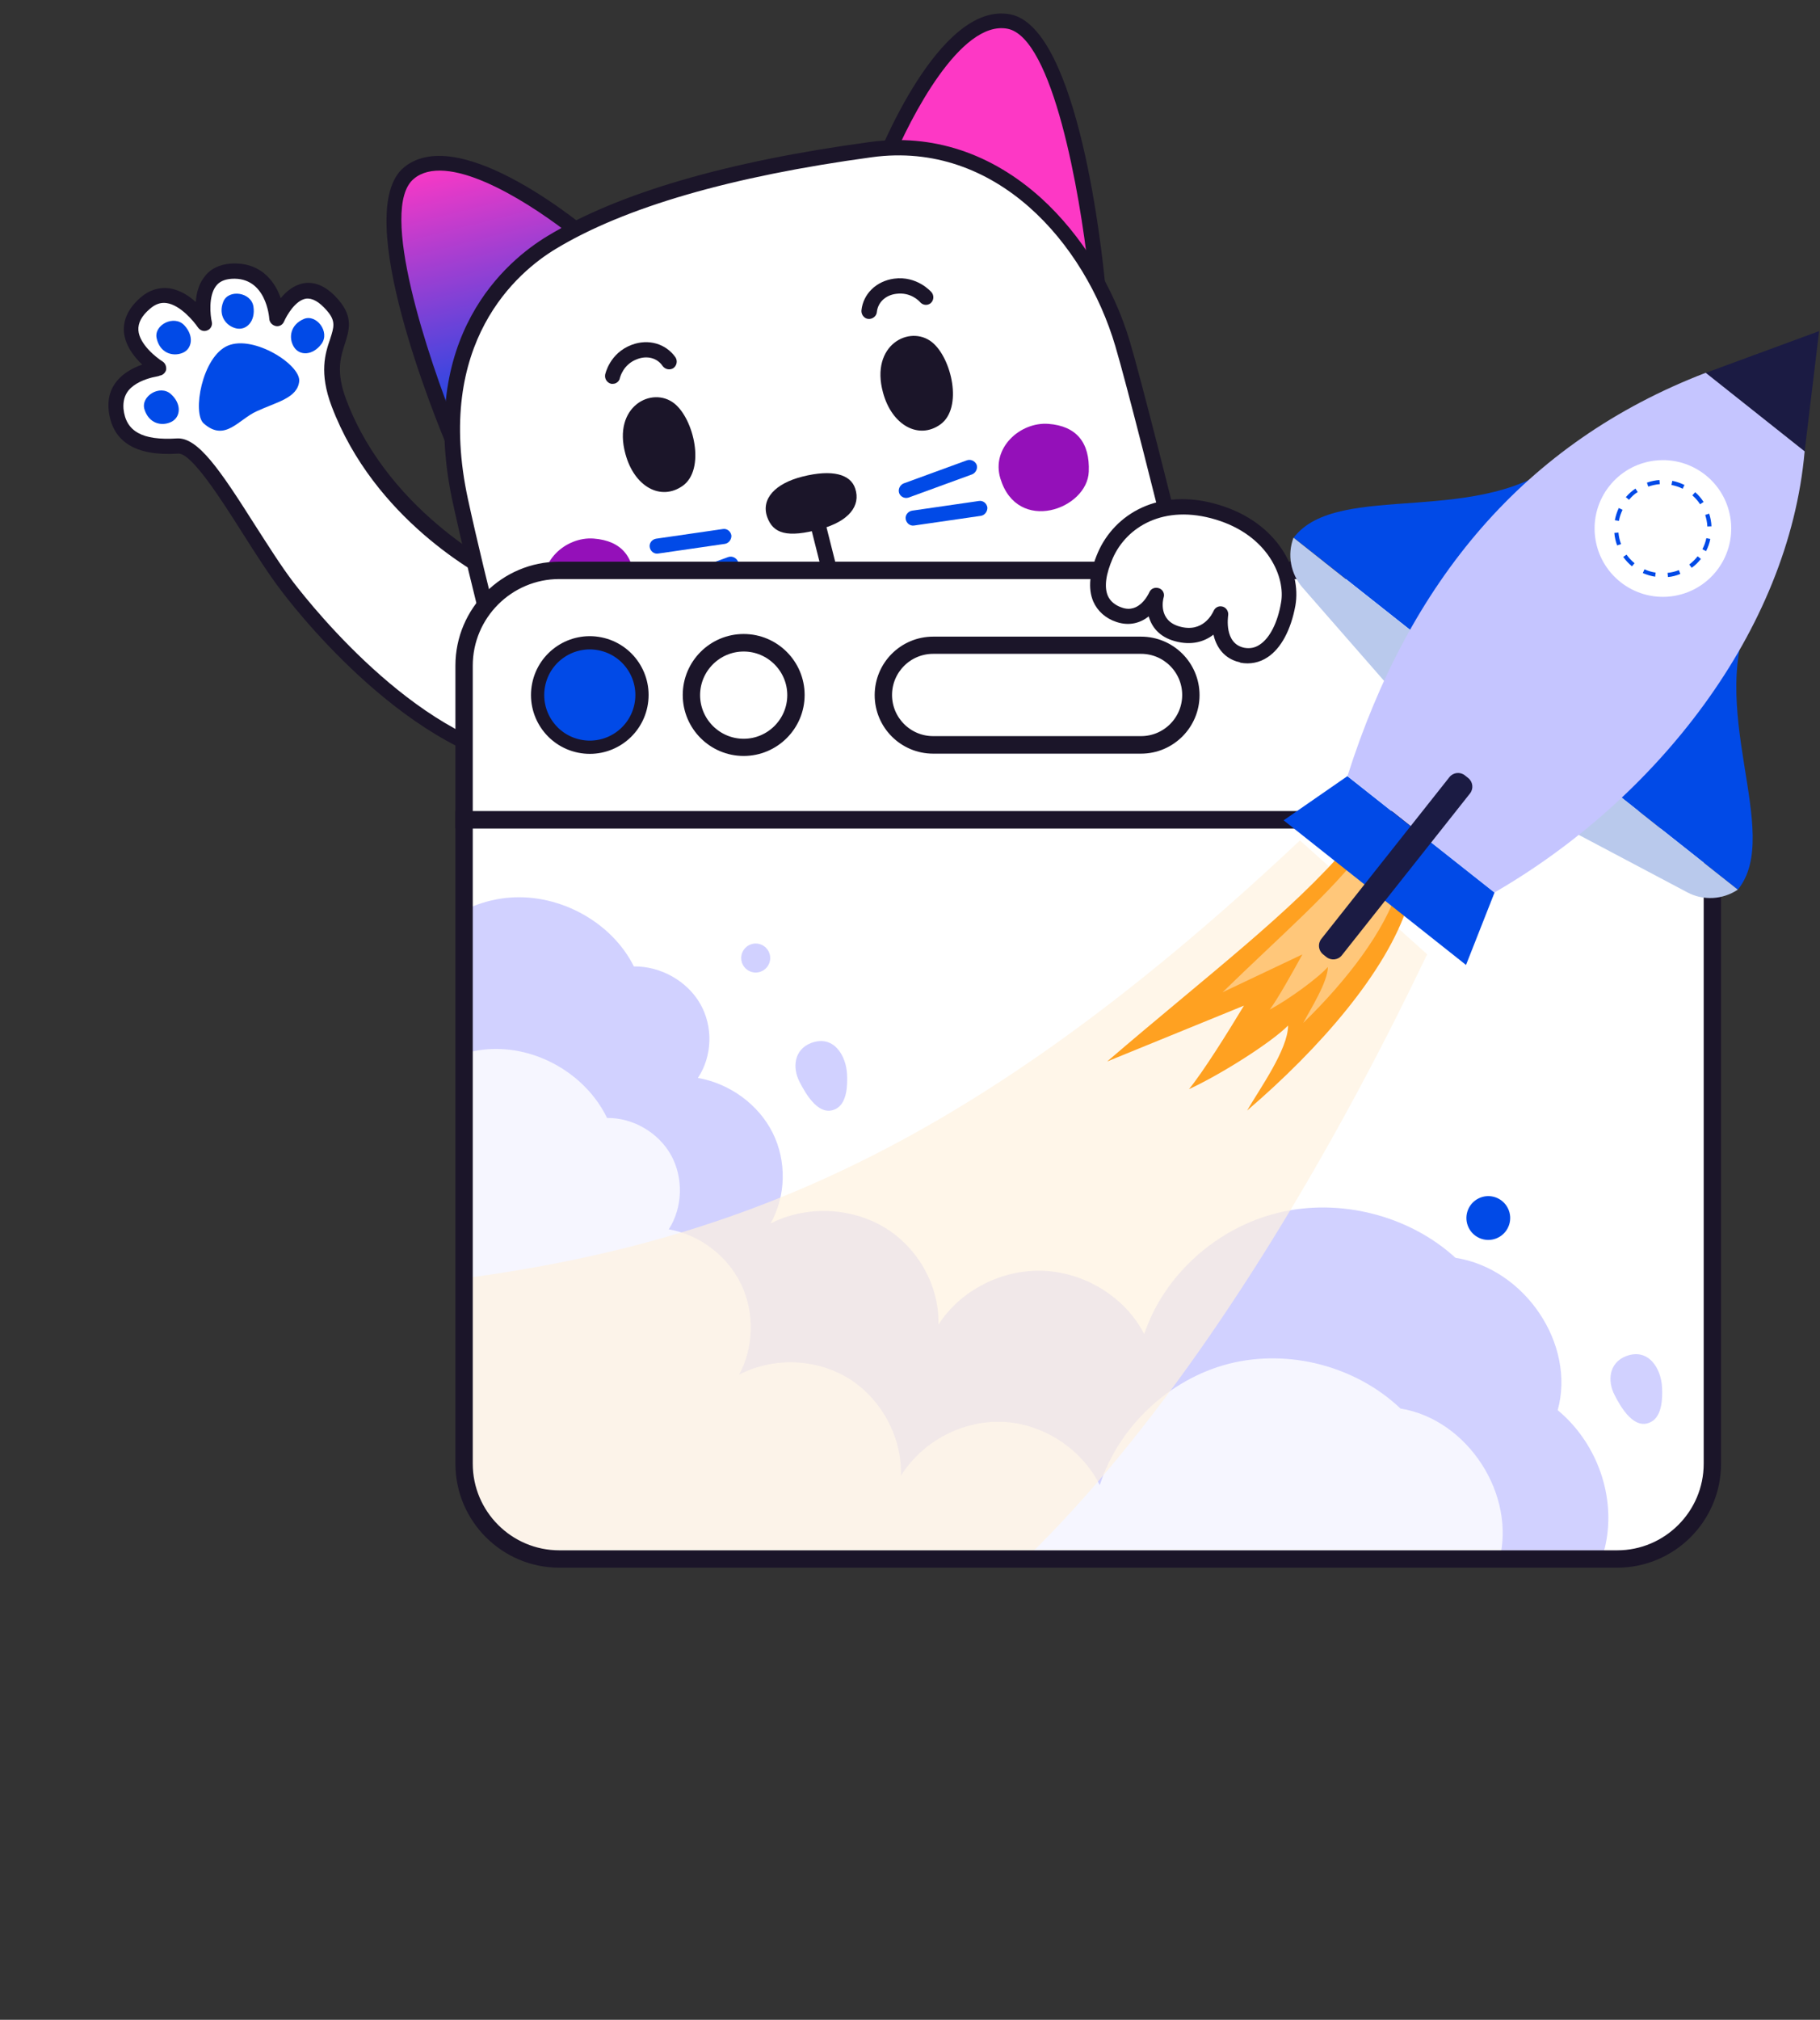 <?xml version="1.0" encoding="UTF-8"?> <svg xmlns="http://www.w3.org/2000/svg" width="550" height="610" viewBox="0 0 550 610" fill="none"><rect x="0" y="0" width="550" height="610" fill="#333333" stroke="none"/> <path fill-rule="evenodd" clip-rule="evenodd" d="M152.841 175.169C152.841 175.169 116.45 158.546 102.572 121.85C95.762 103.894 108.292 101.084 100.634 92.213C90.458 80.415 83.979 96.222 83.979 96.222C83.979 96.222 83.091 81.147 70.118 81.983C58.541 82.718 62.036 97.806 62.036 97.806C62.036 97.806 53.02 84.019 44.056 91.785C32.543 101.739 48.274 111.332 48.274 111.332C48.274 111.332 34.033 112.66 35.238 123.803C36.436 134.845 47.088 135.179 53.778 134.796C61.757 134.221 75.393 162.011 87.025 177.313C97.544 191.092 131.138 230.074 165.893 230.974L152.841 175.169Z" fill="white"></path> <path d="M166.343 233.047C166.144 233.062 165.944 233.076 165.745 233.091C127.976 232.107 91.87 187.491 85.109 178.554C81.237 173.52 77.164 167.097 73.205 160.865C66.757 150.703 57.826 136.71 53.837 136.998C40.963 137.827 33.927 133.422 32.844 123.975C32.493 120.492 33.281 117.527 35.31 115.075C37.431 112.515 40.43 110.996 42.973 110.11C40.499 107.782 37.846 104.365 37.451 100.282C37.177 96.492 38.835 93.064 42.416 89.898C45.057 87.602 47.999 86.688 51.135 87.063C54.277 87.538 57.007 89.246 59.153 91.196C59.372 88.674 59.975 85.924 61.719 83.692C63.541 81.154 66.355 79.848 69.846 79.597C76.136 79.243 80.948 82.003 83.866 87.708C84.223 88.484 84.587 89.361 84.837 90.044C86.495 88.02 88.859 86.044 91.83 85.529C95.399 84.971 98.927 86.621 102.321 90.587C106.806 95.778 105.491 99.783 104.269 103.681C102.954 107.686 101.383 112.311 104.709 120.894C118.08 156.122 153.467 172.718 153.78 172.896C154.4 173.152 154.949 173.814 155.099 174.505L168.044 230.218C168.194 230.909 168.045 231.621 167.582 232.156C167.219 232.683 166.835 232.912 166.343 233.047ZM45.961 114.005C43.795 114.563 40.668 115.691 38.825 117.929C37.629 119.419 37.16 121.258 37.318 123.452C38.015 130.32 43.025 133.066 53.406 132.417C59.789 131.956 66.529 141.997 76.936 158.39C80.888 164.522 84.854 170.853 88.62 175.794C95.038 184.154 128.085 225.282 162.699 228.398L150.648 176.731C144.412 173.672 113.107 156.682 100.229 122.721C96.388 112.571 98.272 106.72 99.765 102.402C100.909 98.81 101.578 96.957 98.74 93.753C96.444 91.112 94.355 89.959 92.467 90.195C89.197 90.732 86.622 95.329 85.846 97.09C85.42 98.123 84.359 98.701 83.34 98.474C82.321 98.247 81.458 97.407 81.379 96.309C81.343 95.811 80.457 83.543 69.977 84.199C67.783 84.357 66.23 85.071 65.227 86.447C62.942 89.519 63.559 95.29 63.995 97.163C64.274 98.246 63.655 99.394 62.679 99.765C61.611 100.243 60.477 99.823 59.807 98.869C58.573 97.053 54.508 92.133 50.354 91.531C48.53 91.261 46.87 91.882 45.268 93.301C42.812 95.384 41.666 97.572 41.825 99.766C42.127 103.955 47.232 107.998 49.12 109.165C49.962 109.706 50.333 110.682 50.205 111.694C49.971 112.613 49.124 113.376 48.226 113.441C48.333 113.533 47.343 113.705 45.961 114.005Z" fill="#1B1529"></path> <path fill-rule="evenodd" clip-rule="evenodd" d="M43.645 123.597C42.46 119.672 48.313 116.041 51.636 119.01C54.958 121.978 54.648 126.011 51.742 127.424C48.836 128.837 44.959 127.913 43.645 123.597Z" fill="#014AE7"></path> <path fill-rule="evenodd" clip-rule="evenodd" d="M47.327 102.1C46.492 98.086 52.644 94.985 55.691 98.235C58.739 101.485 58.073 105.475 55.054 106.626C52.035 107.777 48.255 106.515 47.327 102.1Z" fill="#014AE7"></path> <path fill-rule="evenodd" clip-rule="evenodd" d="M67.501 91.065C69.076 87.28 75.904 88.189 76.588 92.592C77.271 96.995 74.471 99.914 71.329 99.162C68.187 98.409 65.835 95.153 67.501 91.065Z" fill="#014AE7"></path> <path fill-rule="evenodd" clip-rule="evenodd" d="M91.818 96.332C95.606 94.763 99.799 100.229 97.174 103.829C94.549 107.429 90.505 107.519 88.811 104.767C87.118 102.015 87.751 98.05 91.818 96.332Z" fill="#014AE7"></path> <path fill-rule="evenodd" clip-rule="evenodd" d="M61.569 127.888C58.05 124.863 61.024 107.715 68.846 104.396C76.668 101.077 90.928 110.182 90.417 115.16C89.9 120.238 83.513 121.442 77.631 124.181C72.067 126.64 68.025 133.601 61.569 127.888Z" fill="#014AE7"></path> <path fill-rule="evenodd" clip-rule="evenodd" d="M137.502 134.514C137.502 134.514 107.995 64.915 123.565 52.224C139.377 39.266 178.321 72.66 178.321 72.66L137.502 134.514Z" fill="url(#paint0_linear_368_617)"></path> <path d="M138.064 136.744C137.774 136.817 137.58 136.866 137.264 136.843C136.415 136.747 135.662 136.215 135.37 135.464C132.3 128.194 105.689 63.95 122.107 50.529C139.202 36.526 178.17 69.604 179.773 71.056C180.672 71.758 180.796 73.067 180.216 74.039L139.469 135.771C139.179 136.257 138.646 136.597 138.064 136.744ZM129.167 51.947C127.616 52.338 126.235 52.995 125.048 54.016C114.2 62.938 129.447 108.287 138.026 129.638L175.266 73.224C164.966 64.682 141.967 48.72 129.167 51.947Z" fill="#1B1529"></path> <path fill-rule="evenodd" clip-rule="evenodd" d="M331.597 85.586C331.597 85.586 324.586 10.317 304.86 6.523C284.795 2.609 266.334 50.474 266.334 50.474L331.597 85.586Z" fill="#FD38C5"></path> <path d="M332.159 87.817C331.577 87.963 331.043 87.891 330.461 87.626L265.32 52.586C264.251 52.03 263.837 50.794 264.295 49.75C265.116 47.687 283.65 0.113 305.341 4.34C326.061 8.398 333.181 77.555 333.924 85.412C334.023 86.212 333.612 87.037 332.91 87.524C332.716 87.573 332.45 87.743 332.159 87.817ZM269.364 49.4L328.896 81.42C326.353 58.651 318.257 11.396 304.476 8.683C290.282 5.97 275.06 35.589 269.364 49.4Z" fill="#1B1529"></path> <path fill-rule="evenodd" clip-rule="evenodd" d="M176.254 293.463L374.357 243.525C374.357 243.525 346.238 127.891 339.158 103.893C330.564 74.709 303.476 39.667 263.105 45.203C210.464 52.388 182.571 63.648 166.631 73.235C150.69 82.822 129.199 105.978 139.086 151.337C150.27 202.66 176.254 293.463 176.254 293.463Z" fill="white"></path> <path d="M176.816 295.693C175.652 295.987 174.341 295.286 174.048 294.122C173.828 293.25 147.918 202.737 136.831 151.802C125.867 101.352 153.156 78.694 165.511 71.249C186.902 58.328 219.552 48.757 262.834 42.9C281.674 40.316 299.56 46.223 314.648 59.848C326.821 70.908 336.578 86.703 341.461 103.21C348.492 127.013 376.39 241.775 376.684 242.939C377.001 244.199 376.276 245.413 375.016 245.731C373.755 246.049 372.516 245.227 372.223 244.063C371.93 242.899 344.056 128.234 337.049 104.528C327.869 73.429 300.959 42.364 263.473 47.482C220.895 53.265 188.705 62.617 167.944 75.173C156.485 82.083 131.109 103.331 141.437 150.847C152.475 201.589 178.336 291.907 178.581 292.877C178.777 294.065 178.052 295.279 176.816 295.693Z" fill="#1B1529"></path> <path d="M185.711 115.864C185.42 115.938 185.008 115.938 184.693 115.915C183.479 115.602 182.677 114.463 182.868 113.178C182.916 112.959 184.214 106.651 190.903 104.14C195.992 102.238 201.234 103.804 204.128 107.921C204.81 108.987 204.546 110.395 203.504 111.173C202.438 111.854 201.031 111.59 200.253 110.548C198.599 108.078 195.517 107.308 192.512 108.478C188.271 110.063 187.405 113.993 187.333 114.115C187.237 114.964 186.487 115.669 185.711 115.864Z" fill="#1B1529"></path> <path d="M280.405 91.994C279.532 92.214 278.634 91.924 278.051 91.246C277.905 91.077 275.304 88.123 270.818 88.738C267.521 89.157 265.294 91.368 264.984 94.231C264.89 95.492 263.679 96.416 262.417 96.322C261.156 96.227 260.232 95.016 260.327 93.755C260.826 88.782 264.796 84.894 270.179 84.156C277.162 83.22 281.392 88.135 281.538 88.305C282.291 89.249 282.246 90.705 281.229 91.58C281.059 91.726 280.696 91.92 280.405 91.994Z" fill="#1B1529"></path> <path fill-rule="evenodd" clip-rule="evenodd" d="M164.902 179.197C162.046 169.914 170.884 162.014 179.398 162.652C187.912 163.291 191.972 168.352 191.601 177.108C191.163 188.459 170.077 196.044 164.902 179.197Z" fill="#9410B9"></path> <path fill-rule="evenodd" clip-rule="evenodd" d="M302.324 144.556C299.468 135.273 308.305 127.373 316.819 128.011C325.334 128.649 329.394 133.71 329.023 142.467C328.584 153.818 307.498 161.402 302.324 144.556Z" fill="#9410B9"></path> <path d="M250.809 172.779C249.548 173.096 248.334 172.371 248.017 171.11L244.106 155.596C243.788 154.335 244.513 153.121 245.774 152.803C247.034 152.486 248.248 153.211 248.566 154.471L252.477 169.986C252.795 171.247 251.973 172.485 250.809 172.779Z" fill="#1B1529"></path> <path fill-rule="evenodd" clip-rule="evenodd" d="M231.833 156.111C229.93 150.61 234.335 145.993 242.48 143.94C251.595 141.642 257.055 143.256 258.446 147.546C260.179 152.782 256.501 157.421 248.017 159.766C237.787 162.551 233.613 161.128 231.833 156.111Z" fill="#1B1529"></path> <path d="M219.281 164.205C219.184 164.229 219.087 164.253 219.087 164.253L198.889 167.179C197.701 167.376 196.56 166.529 196.339 165.244C196.143 164.056 196.989 162.914 198.274 162.693L218.472 159.768C219.66 159.571 220.801 160.418 221.022 161.703C221.097 162.819 220.347 163.936 219.281 164.205Z" fill="#014AE7"></path> <path d="M202.212 179.542C201.145 179.811 199.956 179.183 199.59 178.141C199.199 177.001 199.803 175.715 200.918 175.227L220.089 168.229C221.228 167.839 222.515 168.443 223.002 169.557C223.392 170.697 222.788 171.983 221.674 172.47L202.503 179.469C202.406 179.493 202.309 179.518 202.212 179.542Z" fill="#014AE7"></path> <path d="M274.343 150.324C273.277 150.593 272.087 149.965 271.721 148.923C271.331 147.784 271.935 146.497 273.049 146.01L292.22 139.012C293.359 138.621 294.646 139.225 295.133 140.34C295.524 141.479 294.92 142.766 293.805 143.253L274.634 150.251C274.537 150.276 274.44 150.3 274.343 150.324Z" fill="#014AE7"></path> <path d="M296.643 155.738C296.546 155.762 296.449 155.787 296.449 155.787L276.251 158.712C275.063 158.909 273.922 158.062 273.701 156.777C273.504 155.589 274.351 154.448 275.636 154.227L295.834 151.301C297.022 151.105 298.163 151.951 298.384 153.236C298.459 154.352 297.709 155.469 296.643 155.738Z" fill="#014AE7"></path> <path fill-rule="evenodd" clip-rule="evenodd" d="M188.996 137.076C185.06 122.696 197.063 116.55 203.77 121.841C209.731 126.589 213.246 141.788 206.302 146.731C199.7 151.386 191.673 147.026 188.996 137.076Z" fill="#1B1529"></path> <path fill-rule="evenodd" clip-rule="evenodd" d="M266.842 118.547C262.906 104.167 274.909 98.021 281.616 103.312C287.578 108.06 291.093 123.26 284.148 128.202C277.644 132.834 269.519 128.497 266.842 118.547Z" fill="#1B1529"></path> <mask id="mask0_368_617" style="mask-type:luminance" maskUnits="userSpaceOnUse" x="140" y="247" width="378" height="224"> <path d="M140.271 442.057C140.271 457.926 153.155 470.861 169.074 470.861H488.745C504.614 470.861 517.548 457.976 517.548 442.057V247.548H140.271V442.057Z" fill="white"></path> </mask> <g mask="url(#mask0_368_617)"> <path d="M140.271 442.057C140.271 457.926 153.155 470.861 169.074 470.861H488.745C504.614 470.861 517.548 457.976 517.548 442.057V247.548H140.271V442.057Z" fill="white"></path> </g> <mask id="mask1_368_617" style="mask-type:luminance" maskUnits="userSpaceOnUse" x="140" y="247" width="378" height="224"> <path d="M140.271 442.057C140.271 457.926 153.155 470.861 169.074 470.861H488.745C504.614 470.861 517.548 457.976 517.548 442.057V247.548H140.271V442.057Z" fill="white"></path> </mask> <g mask="url(#mask1_368_617)"> <path d="M120.522 297.195C124.949 283.067 138.878 272.223 154.101 271.078C169.323 269.934 184.894 278.54 191.56 291.872C199.668 291.773 207.678 296.3 211.608 303.165C215.538 310.03 215.289 318.935 210.911 325.551C220.562 327.242 229.218 333.56 233.496 342.116C237.774 350.673 237.526 361.169 232.899 369.477C243.545 364.055 257.126 364.552 267.324 370.721C277.522 376.889 283.939 388.48 283.591 400.071C290.207 389.674 302.892 383.207 315.528 383.804C328.164 384.401 340.202 391.963 345.774 402.907C351.694 385.197 367.513 370.87 386.168 366.293C404.873 361.717 425.816 367.04 439.845 379.874C460.888 383.157 476.209 405.991 470.737 425.89C482.08 435.292 487.9 450.564 485.512 464.841C483.124 479.118 472.677 491.854 458.798 497.276L96.793 497.027L65.95 358.931L120.522 297.195Z" fill="#D1D1FF"></path> </g> <mask id="mask2_368_617" style="mask-type:luminance" maskUnits="userSpaceOnUse" x="140" y="247" width="378" height="224"> <path d="M140.271 442.057C140.271 457.926 153.155 470.861 169.074 470.861H488.745C504.614 470.861 517.548 457.976 517.548 442.057V247.548H140.271V442.057Z" fill="white"></path> </mask> <g mask="url(#mask2_368_617)"> <g opacity="0.8"> <path d="M114.801 343.062C119.079 328.934 132.56 318.039 147.285 316.895C162.01 315.751 177.034 324.357 183.451 337.639C191.311 337.54 199.022 342.067 202.802 348.882C206.583 355.747 206.334 364.652 202.106 371.268C211.458 372.91 219.816 379.277 223.945 387.834C228.074 396.39 227.825 406.886 223.348 415.194C233.645 409.772 246.778 410.269 256.578 416.388C266.428 422.557 272.646 434.148 272.248 445.739C278.666 435.341 290.903 428.874 303.091 429.422C315.279 429.969 326.92 437.58 332.342 448.524C338.063 430.815 353.335 416.488 371.393 411.861C389.451 407.284 409.698 412.558 423.229 425.392C443.576 428.675 458.35 451.509 453.027 471.408C464.021 480.81 469.593 496.082 467.305 510.359C465.016 524.637 454.868 537.372 441.486 542.794L91.718 542.844L62.02 404.747L114.801 343.062Z" fill="white"></path> </g> </g> <mask id="mask3_368_617" style="mask-type:luminance" maskUnits="userSpaceOnUse" x="140" y="247" width="378" height="224"> <path d="M140.271 442.057C140.271 457.926 153.155 470.861 169.074 470.861H488.745C504.614 470.861 517.548 457.976 517.548 442.057V247.548H140.271V442.057Z" fill="white"></path> </mask> <g mask="url(#mask3_368_617)"> <path opacity="0.7" d="M392.834 253.816C288.068 352.364 213.747 378.929 120.173 388.431L113.955 487.924L212.205 521.503C298.017 519.015 380.398 394.798 431.288 288.191L392.834 253.816Z" fill="#FFF2E0"></path> <path d="M407.609 255.11C390.596 275.257 364.877 294.559 334.581 320.576L375.92 303.712C370.846 312.119 363.484 323.86 359.305 328.934C368.856 324.556 384.178 314.855 389.253 309.732C389.253 316.895 380.646 328.884 376.866 335.401C398.903 316.547 419.001 293.464 425.468 273.267L407.609 255.11Z" fill="#FFA121"></path> <path opacity="0.4" d="M412.434 256.105C402.336 269.487 387.262 282.321 369.453 299.683L393.58 288.241C390.546 293.813 386.168 301.573 383.73 304.906C389.302 301.921 398.256 295.454 401.291 292.022C401.191 296.698 396.117 304.608 393.829 308.936C406.813 296.35 418.652 281.078 422.632 267.795L412.434 256.105Z" fill="white"></path> </g> <mask id="mask4_368_617" style="mask-type:luminance" maskUnits="userSpaceOnUse" x="140" y="247" width="378" height="224"> <path d="M140.271 442.057C140.271 457.926 153.155 470.861 169.074 470.861H488.745C504.614 470.861 517.548 457.976 517.548 442.057V247.548H140.271V442.057Z" fill="white"></path> </mask> <g mask="url(#mask4_368_617)"> <path d="M255.981 324.556C256.131 327.69 255.981 332.913 252.847 334.754C247.674 337.739 243.545 330.476 241.654 326.795C239.366 322.417 239.963 316.995 245.087 315.005C251.902 312.418 255.733 318.736 255.981 324.556Z" fill="#D1D1FF"></path> </g> <mask id="mask5_368_617" style="mask-type:luminance" maskUnits="userSpaceOnUse" x="140" y="247" width="378" height="224"> <path d="M140.271 442.057C140.271 457.926 153.155 470.861 169.074 470.861H488.745C504.614 470.861 517.548 457.976 517.548 442.057V247.548H140.271V442.057Z" fill="white"></path> </mask> <g mask="url(#mask5_368_617)"> <path d="M502.276 419.124C502.426 422.258 502.276 427.482 499.142 429.322C493.969 432.307 489.84 425.044 487.949 421.363C485.661 416.985 486.258 411.563 491.382 409.573C498.197 406.986 502.028 413.304 502.276 419.124Z" fill="#D1D1FF"></path> </g> <mask id="mask6_368_617" style="mask-type:luminance" maskUnits="userSpaceOnUse" x="140" y="247" width="378" height="224"> <path d="M140.271 442.057C140.271 457.926 153.155 470.861 169.074 470.861H488.745C504.614 470.861 517.548 457.976 517.548 442.057V247.548H140.271V442.057Z" fill="white"></path> </mask> <g mask="url(#mask6_368_617)"> <path d="M228.372 293.713C230.79 293.713 232.75 291.753 232.75 289.335C232.75 286.918 230.79 284.958 228.372 284.958C225.954 284.958 223.994 286.918 223.994 289.335C223.994 291.753 225.954 293.713 228.372 293.713Z" fill="#D1D1FF"></path> </g> <path d="M452.705 373.78C455.978 372.154 457.312 368.183 455.685 364.911C454.059 361.638 450.088 360.304 446.816 361.931C443.543 363.557 442.209 367.528 443.836 370.8C445.462 374.073 449.433 375.407 452.705 373.78Z" fill="#014AE7"></path> <path d="M488.696 471.457H169.024C152.807 471.457 139.624 458.275 139.624 442.057V246.951H518.096V442.057C518.096 458.275 504.913 471.457 488.696 471.457ZM140.868 248.195V442.057C140.868 457.578 153.503 470.214 169.024 470.214H488.696C504.216 470.214 516.852 457.578 516.852 442.057V248.195H140.868Z" fill="#9192FF" stroke="#1B1529" stroke-width="4"></path> <path d="M488.696 172.232H169.024C153.155 172.232 140.221 185.116 140.221 201.035V247.598H517.449V201.035C517.499 185.116 504.565 172.232 488.696 172.232Z" fill="white" stroke="#1B1529" stroke-width="4"></path> <path d="M518.096 248.195H139.624V201.035C139.624 184.818 152.807 171.635 169.024 171.635H488.696C504.913 171.635 518.096 184.818 518.096 201.035V248.195ZM140.868 246.951H516.852V201.035C516.852 185.514 504.216 172.879 488.696 172.879H169.024C153.503 172.879 140.868 185.514 140.868 201.035V246.951Z" fill="#9192FF" stroke="#1B1529" stroke-width="4"></path> <path d="M193.689 213.038C195.421 204.503 189.906 196.18 181.371 194.447C172.836 192.715 164.512 198.23 162.78 206.765C161.048 215.3 166.563 223.624 175.098 225.356C183.633 227.088 191.956 221.573 193.689 213.038Z" fill="#014AE7" stroke="#1B1529" stroke-width="4"></path> <path d="M235.867 221.045C242.026 214.887 242.026 204.902 235.867 198.744C229.709 192.586 219.724 192.586 213.566 198.744C207.407 204.902 207.407 214.887 213.566 221.045C219.724 227.204 229.709 227.204 235.867 221.045Z" fill="white" stroke="#1B1529" stroke-width="4"></path> <path d="M224.74 226.307C215.686 226.307 208.324 218.944 208.324 209.89C208.324 200.836 215.686 193.474 224.74 193.474C233.794 193.474 241.156 200.836 241.156 209.89C241.156 218.944 233.794 226.307 224.74 226.307ZM224.74 194.767C216.383 194.767 209.567 201.583 209.567 209.94C209.567 218.297 216.383 225.113 224.74 225.113C233.098 225.113 239.913 218.297 239.913 209.94C239.913 201.583 233.098 194.767 224.74 194.767Z" fill="#9192FF" stroke="#1B1529" stroke-width="4"></path> <path d="M344.828 224.963H281.998C273.691 224.963 266.925 218.198 266.925 209.89C266.925 201.582 273.691 194.817 281.998 194.817H344.828C353.136 194.817 359.902 201.582 359.902 209.89C359.902 218.248 353.136 224.963 344.828 224.963Z" fill="white" stroke="#1B1529" stroke-width="4"></path> <path d="M344.828 225.61H281.998C273.342 225.61 266.328 218.596 266.328 209.94C266.328 201.284 273.342 194.27 281.998 194.27H344.828C353.484 194.27 360.498 201.284 360.498 209.94C360.498 218.546 353.484 225.61 344.828 225.61ZM281.998 195.464C274.039 195.464 267.572 201.931 267.572 209.89C267.572 217.85 274.039 224.317 281.998 224.317H344.828C352.788 224.317 359.255 217.85 359.255 209.89C359.255 201.931 352.788 195.464 344.828 195.464H281.998Z" fill="#9192FF" stroke="#1B1529" stroke-width="4"></path> <path d="M473.075 137.907C447.903 159.945 404.425 144.772 390.943 162.382L429.547 192.927L473.075 137.907Z" fill="#014AE7"></path> <path d="M390.894 162.382C388.954 167.506 389.999 173.277 393.63 177.455L420.991 208.746L429.497 192.926L390.894 162.382Z" fill="#B9C9EC"></path> <path d="M530.135 183.126C514.464 212.726 539.188 251.528 525.16 268.69L486.557 238.146L530.135 183.126Z" fill="#014AE7"></path> <path d="M525.159 268.69C520.583 271.725 514.713 272.073 509.887 269.486L473.125 250.035L486.556 238.096L525.159 268.69Z" fill="#B9C9EC"></path> <path d="M549.734 100L515.409 112.636L545.357 136.315L549.734 100Z" fill="#1B1B43"></path> <path d="M545.357 136.315C540.581 190.688 500.386 241.38 451.635 269.536L407.211 234.365C425.866 175.664 460.589 133.678 515.459 112.586L545.357 136.315Z" fill="#C5C5FF"></path> <path d="M407.161 234.415L387.909 247.747L443.028 291.425L451.634 269.586L407.161 234.415Z" fill="#014AE7"></path> <path d="M504.965 180.11C516.287 178.764 524.374 168.494 523.027 157.172C521.681 145.85 511.411 137.763 500.089 139.11C488.767 140.456 480.68 150.726 482.027 162.048C483.373 173.37 493.643 181.457 504.965 180.11Z" fill="white"></path> <path d="M504.067 174.272L503.918 173.028C505.112 172.879 506.256 172.63 507.351 172.182L507.798 173.326C506.605 173.824 505.361 174.172 504.067 174.272ZM500.187 174.172C498.894 173.973 497.65 173.575 496.456 173.078L496.954 171.933C498.048 172.431 499.192 172.779 500.336 172.928L500.187 174.172ZM511.231 171.486L510.485 170.491C511.43 169.794 512.276 168.949 513.022 168.003L514.017 168.799C513.221 169.794 512.276 170.74 511.231 171.486ZM493.173 171.038C492.178 170.192 491.283 169.247 490.536 168.202L491.531 167.506C492.228 168.451 493.024 169.347 493.969 170.093L493.173 171.038ZM515.559 166.461L514.464 165.864C515.012 164.82 515.41 163.676 515.658 162.531L516.852 162.78C516.604 164.073 516.156 165.317 515.559 166.461ZM488.696 164.72C488.248 163.526 487.95 162.233 487.85 160.939L489.094 160.84C489.193 162.034 489.442 163.178 489.89 164.322L488.696 164.72ZM515.957 158.999C515.907 157.805 515.658 156.612 515.31 155.517L516.504 155.119C516.902 156.363 517.151 157.656 517.201 158.95L515.957 158.999ZM489.243 157.308L487.999 157.109C488.248 155.816 488.646 154.572 489.193 153.428L490.337 153.975C489.84 154.97 489.442 156.114 489.243 157.308ZM513.768 152.284C513.121 151.289 512.325 150.393 511.43 149.597L512.276 148.652C513.271 149.498 514.116 150.493 514.813 151.587L513.768 152.284ZM492.278 150.94L491.332 150.144C492.178 149.15 493.173 148.254 494.218 147.558L494.914 148.602C493.919 149.199 493.073 149.995 492.278 150.94ZM508.495 147.607C507.45 147.06 506.306 146.712 505.112 146.463L505.361 145.22C506.654 145.468 507.898 145.916 509.042 146.463L508.495 147.607ZM498.098 146.961L497.7 145.767C498.944 145.319 500.187 145.07 501.481 144.971L501.58 146.214C500.386 146.314 499.242 146.563 498.098 146.961Z" fill="#014AE7"></path> <path d="M400.843 289.037L399.849 288.241C398.406 287.097 398.157 285.007 399.301 283.565L438.004 234.714C439.148 233.271 441.238 233.022 442.68 234.166L443.675 234.962C445.118 236.107 445.367 238.196 444.223 239.639L405.52 288.49C404.425 289.932 402.286 290.181 400.843 289.037Z" fill="#1B1B43"></path> <path fill-rule="evenodd" clip-rule="evenodd" d="M334.214 167.506C338.804 157.049 351.147 149.266 368.23 154.616C384.972 159.725 391.138 173.326 389.514 182.441C387.681 192.516 382.543 199.191 375.625 197.821C367.111 196.185 368.983 185.35 368.983 185.35C368.983 185.35 365.383 194.074 355.863 191.335C347.102 188.845 349.562 179.747 349.562 179.747C349.562 179.747 345.848 188.176 338.475 185.628C333.288 183.796 329.224 178.861 334.214 167.506Z" fill="white"></path> <path d="M373.628 199.739C369.447 198.366 367.492 195.023 366.697 191.675C364.015 193.753 360.117 195.047 355.005 193.626C350.273 192.33 348.014 189.273 347.143 186.157C344.727 188.066 341.419 189.167 337.428 187.857C334.103 186.765 331.671 184.552 330.4 181.691C328.731 177.798 329.21 172.81 331.839 166.727C336.791 155.488 350.047 146.846 368.593 152.548C386.095 157.907 393.382 172.262 391.453 182.949C390.116 190.228 387.127 195.808 383.095 198.472C380.66 200.117 377.733 200.7 374.863 200.144C374.616 199.934 374.103 199.894 373.628 199.739ZM369.574 183.229C370.62 183.572 371.303 184.697 371.15 185.804C371.131 186.184 369.812 194.37 376.026 195.637C377.718 195.935 379.277 195.675 380.779 194.625C383.746 192.64 386.107 188.012 387.12 182.041C388.533 174.529 383.355 161.767 367.468 156.938C351.582 152.11 340.399 159.245 336.285 168.572C334.171 173.409 333.655 177.228 334.774 179.911C335.495 181.562 336.976 182.82 339.066 183.506C344.254 185.338 346.996 179.549 347.32 178.883C347.796 177.753 349.013 177.252 350.248 177.657C351.388 178.031 352.033 179.272 351.652 180.434C351.424 181.13 350.012 187.356 356.359 189.182C363.561 191.289 366.379 185.267 366.703 184.602C367.217 183.356 368.434 182.854 369.574 183.229Z" fill="#1B1529"></path> <defs> <linearGradient id="paint0_linear_368_617" x1="141.629" y1="46.445" x2="162.256" y2="128.274" gradientUnits="userSpaceOnUse"> <stop stop-color="#FD38C5"></stop> <stop offset="1" stop-color="#014AE7"></stop> </linearGradient> </defs> </svg> 